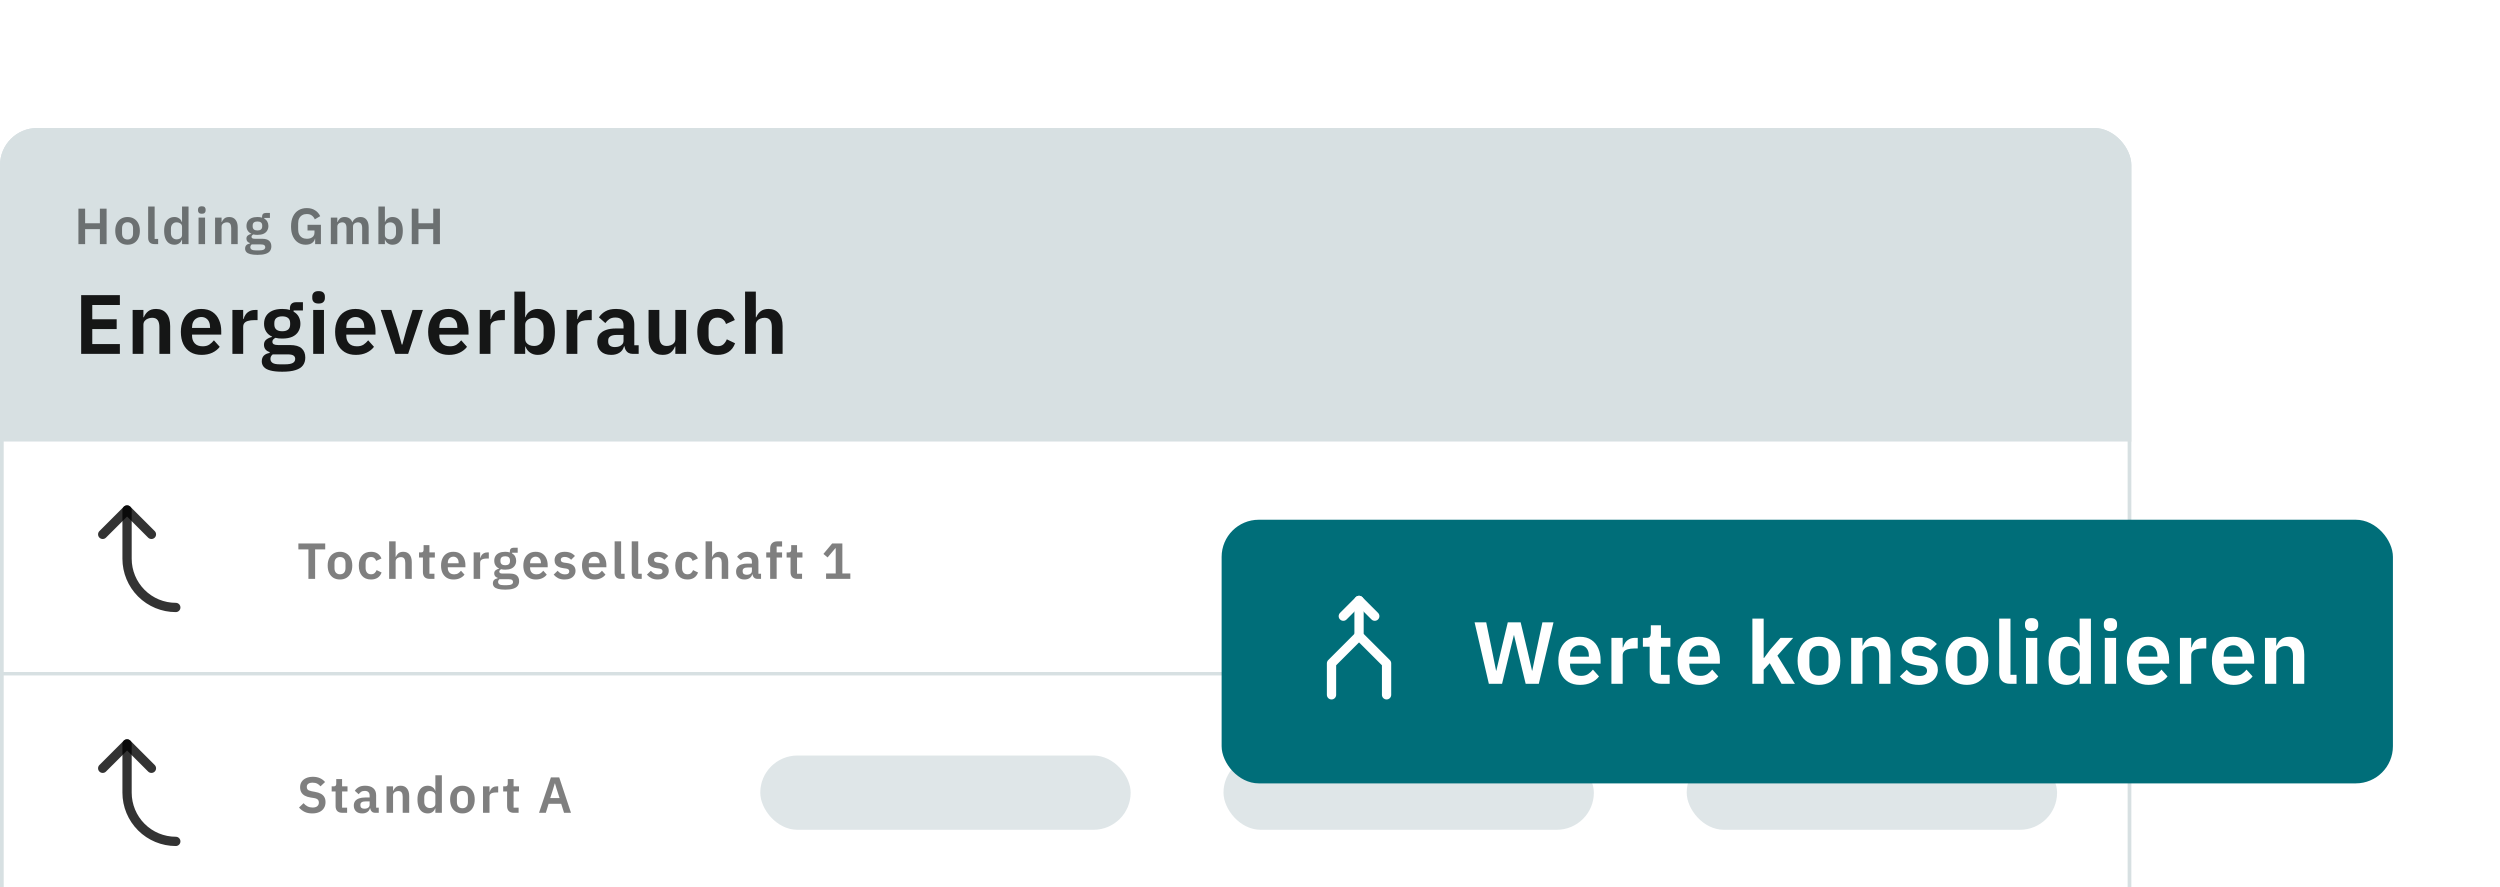 <svg width="620" height="220" viewBox="0 0 620 220" fill="none" xmlns="http://www.w3.org/2000/svg">
<g clip-path="url(#clip0_23706_10405)">
<rect width="528.575" height="77.813" transform="translate(0 31.745)" fill="#D7E0E2"/>
<path d="M24.772 60.54V56.827H21.11V60.54H19.449V51.756H21.11V55.368H24.772V51.756H26.433V60.54H24.772ZM31.627 60.691C31.006 60.691 30.465 60.552 30.004 60.275C29.551 59.99 29.198 59.592 28.947 59.08C28.703 58.56 28.582 57.947 28.582 57.243C28.582 56.538 28.703 55.934 28.947 55.431C29.198 54.919 29.551 54.525 30.004 54.248C30.465 53.962 31.006 53.82 31.627 53.82C32.256 53.82 32.797 53.962 33.25 54.248C33.712 54.525 34.064 54.919 34.307 55.431C34.559 55.934 34.685 56.538 34.685 57.243C34.685 57.947 34.559 58.56 34.307 59.08C34.064 59.592 33.712 59.99 33.25 60.275C32.797 60.552 32.256 60.691 31.627 60.691ZM31.627 59.394C32.055 59.394 32.39 59.264 32.633 59.004C32.877 58.736 32.998 58.354 32.998 57.859V56.639C32.998 56.144 32.877 55.766 32.633 55.506C32.39 55.246 32.055 55.116 31.627 55.116C31.216 55.116 30.884 55.246 30.633 55.506C30.39 55.766 30.268 56.144 30.268 56.639V57.859C30.268 58.354 30.39 58.736 30.633 59.004C30.884 59.264 31.216 59.394 31.627 59.394ZM39.221 60.54H38.352C37.807 60.54 37.4 60.401 37.132 60.124C36.872 59.847 36.742 59.457 36.742 58.954V51.228H38.352V59.256H39.221V60.54ZM45.147 60.54V59.445H45.084C44.967 59.822 44.744 60.124 44.417 60.351C44.09 60.577 43.708 60.691 43.272 60.691C42.727 60.691 42.261 60.556 41.875 60.288C41.498 60.019 41.208 59.629 41.007 59.118C40.806 58.597 40.705 57.972 40.705 57.243C40.705 56.513 40.806 55.896 41.007 55.393C41.208 54.881 41.498 54.491 41.875 54.223C42.261 53.954 42.727 53.82 43.272 53.82C43.708 53.82 44.09 53.933 44.417 54.16C44.753 54.378 44.975 54.676 45.084 55.053H45.147V51.228H46.758V60.54H45.147ZM43.788 59.357C44.048 59.357 44.279 59.315 44.48 59.231C44.69 59.147 44.853 59.025 44.971 58.866C45.088 58.706 45.147 58.514 45.147 58.287V56.198C45.147 55.989 45.088 55.804 44.971 55.645C44.853 55.485 44.69 55.364 44.48 55.28C44.279 55.187 44.048 55.141 43.788 55.141C43.377 55.141 43.041 55.284 42.781 55.569C42.521 55.846 42.391 56.219 42.391 56.689V57.822C42.391 58.283 42.521 58.656 42.781 58.941C43.041 59.218 43.377 59.357 43.788 59.357ZM50.05 53.015C49.722 53.015 49.483 52.939 49.332 52.788C49.181 52.629 49.106 52.436 49.106 52.209V51.958C49.106 51.723 49.181 51.53 49.332 51.379C49.483 51.228 49.722 51.152 50.05 51.152C50.377 51.152 50.616 51.228 50.767 51.379C50.918 51.53 50.993 51.723 50.993 51.958V52.209C50.993 52.436 50.918 52.629 50.767 52.788C50.616 52.939 50.377 53.015 50.05 53.015ZM49.244 60.54V53.971H50.855V60.54H49.244ZM54.95 60.54H53.339V53.971H54.95V55.066H55.012C55.147 54.713 55.356 54.42 55.642 54.185C55.935 53.942 56.338 53.82 56.85 53.82C57.521 53.82 58.037 54.046 58.397 54.499C58.767 54.944 58.951 55.573 58.951 56.387V60.54H57.34V56.551C57.34 56.089 57.257 55.741 57.089 55.506C56.921 55.263 56.644 55.141 56.258 55.141C56.04 55.141 55.83 55.183 55.629 55.267C55.428 55.343 55.264 55.46 55.138 55.619C55.012 55.77 54.95 55.963 54.95 56.198V60.54ZM67.293 61.093C67.293 61.546 67.179 61.928 66.953 62.238C66.726 62.557 66.362 62.796 65.858 62.956C65.355 63.123 64.684 63.207 63.845 63.207C63.106 63.207 62.511 63.144 62.058 63.019C61.613 62.901 61.29 62.725 61.089 62.49C60.888 62.255 60.787 61.978 60.787 61.66C60.787 61.29 60.892 61.001 61.102 60.791C61.311 60.59 61.596 60.46 61.957 60.401V60.263C61.689 60.187 61.479 60.053 61.328 59.86C61.185 59.667 61.114 59.436 61.114 59.168C61.114 58.832 61.236 58.572 61.479 58.388C61.722 58.203 62.003 58.077 62.322 58.01V57.96C61.928 57.775 61.63 57.52 61.429 57.192C61.227 56.865 61.127 56.483 61.127 56.047C61.127 55.603 61.227 55.212 61.429 54.877C61.638 54.541 61.945 54.281 62.347 54.097C62.758 53.912 63.258 53.82 63.845 53.82C64.063 53.82 64.268 53.833 64.461 53.858C64.654 53.883 64.83 53.925 64.99 53.983V53.77C64.99 53.451 65.07 53.212 65.229 53.052C65.388 52.893 65.619 52.813 65.921 52.813H66.94V54.046H65.543V54.223C65.888 54.416 66.143 54.671 66.311 54.99C66.479 55.301 66.563 55.653 66.563 56.047C66.563 56.483 66.458 56.869 66.248 57.205C66.047 57.541 65.745 57.8 65.342 57.985C64.939 58.161 64.44 58.249 63.845 58.249C63.66 58.249 63.48 58.241 63.304 58.224C63.136 58.199 62.981 58.17 62.838 58.136C62.712 58.195 62.603 58.275 62.511 58.375C62.419 58.468 62.373 58.585 62.373 58.727C62.373 58.895 62.444 59.021 62.586 59.105C62.729 59.181 62.943 59.218 63.228 59.218H64.99C65.795 59.218 66.378 59.382 66.739 59.709C67.108 60.036 67.293 60.498 67.293 61.093ZM65.783 61.282C65.783 61.072 65.699 60.909 65.531 60.791C65.363 60.674 65.074 60.615 64.663 60.615H62.423C62.305 60.707 62.217 60.812 62.158 60.93C62.108 61.047 62.083 61.169 62.083 61.295C62.083 61.546 62.188 61.743 62.398 61.886C62.607 62.029 62.964 62.1 63.467 62.1H64.273C64.793 62.1 65.174 62.033 65.418 61.899C65.661 61.764 65.783 61.559 65.783 61.282ZM63.845 57.155C64.231 57.155 64.524 57.071 64.726 56.903C64.927 56.727 65.028 56.475 65.028 56.148V55.934C65.028 55.598 64.927 55.347 64.726 55.179C64.524 55.011 64.231 54.927 63.845 54.927C63.467 54.927 63.174 55.011 62.964 55.179C62.763 55.347 62.662 55.598 62.662 55.934V56.148C62.662 56.475 62.763 56.727 62.964 56.903C63.174 57.071 63.467 57.155 63.845 57.155ZM78.155 60.54V59.181H78.105C78.03 59.608 77.79 59.969 77.388 60.263C76.993 60.548 76.465 60.691 75.802 60.691C75.114 60.691 74.498 60.519 73.953 60.175C73.407 59.831 72.975 59.323 72.656 58.652C72.338 57.981 72.178 57.155 72.178 56.173C72.178 55.191 72.342 54.361 72.669 53.681C72.996 53.002 73.453 52.486 74.041 52.134C74.628 51.781 75.311 51.605 76.092 51.605C76.872 51.605 77.543 51.781 78.105 52.134C78.667 52.478 79.103 52.968 79.414 53.606L78.067 54.399C77.908 54.013 77.669 53.698 77.35 53.455C77.031 53.203 76.612 53.078 76.092 53.078C75.664 53.078 75.286 53.17 74.959 53.354C74.64 53.531 74.389 53.795 74.204 54.147C74.028 54.491 73.94 54.923 73.94 55.443V56.853C73.94 57.364 74.028 57.796 74.204 58.149C74.389 58.501 74.645 58.77 74.972 58.954C75.299 59.13 75.681 59.218 76.117 59.218C76.461 59.218 76.775 59.164 77.061 59.055C77.346 58.937 77.572 58.77 77.74 58.551C77.908 58.325 77.992 58.048 77.992 57.721V57.155H76.268V55.758H79.59V60.54H78.155ZM83.653 60.54H82.043V53.971H83.653V55.066H83.716C83.842 54.722 84.043 54.428 84.32 54.185C84.606 53.942 84.991 53.82 85.478 53.82C85.931 53.82 86.321 53.929 86.648 54.147C86.984 54.365 87.227 54.697 87.378 55.141H87.403C87.521 54.781 87.756 54.47 88.108 54.21C88.46 53.95 88.897 53.82 89.417 53.82C90.054 53.82 90.549 54.046 90.901 54.499C91.254 54.944 91.43 55.573 91.43 56.387V60.54H89.819V56.551C89.819 56.081 89.731 55.728 89.555 55.493C89.387 55.259 89.123 55.141 88.762 55.141C88.553 55.141 88.351 55.183 88.158 55.267C87.974 55.343 87.823 55.46 87.705 55.619C87.596 55.77 87.542 55.963 87.542 56.198V60.54H85.931V56.551C85.931 56.081 85.843 55.728 85.667 55.493C85.491 55.259 85.226 55.141 84.874 55.141C84.673 55.141 84.475 55.183 84.282 55.267C84.098 55.343 83.947 55.46 83.829 55.619C83.712 55.77 83.653 55.963 83.653 56.198V60.54ZM93.842 60.54V51.228H95.453V55.053H95.503C95.621 54.676 95.843 54.378 96.17 54.16C96.506 53.933 96.887 53.82 97.315 53.82C97.877 53.82 98.347 53.954 98.725 54.223C99.102 54.491 99.392 54.881 99.593 55.393C99.794 55.896 99.895 56.513 99.895 57.243C99.895 57.972 99.794 58.597 99.593 59.118C99.392 59.629 99.102 60.019 98.725 60.288C98.347 60.556 97.877 60.691 97.315 60.691C96.887 60.691 96.51 60.577 96.183 60.351C95.856 60.124 95.629 59.822 95.503 59.445H95.453V60.54H93.842ZM96.799 59.357C97.219 59.357 97.559 59.218 97.819 58.941C98.079 58.656 98.209 58.283 98.209 57.822V56.689C98.209 56.219 98.079 55.846 97.819 55.569C97.559 55.284 97.219 55.141 96.799 55.141C96.548 55.141 96.317 55.187 96.107 55.28C95.906 55.364 95.746 55.485 95.629 55.645C95.512 55.804 95.453 55.989 95.453 56.198V58.287C95.453 58.514 95.512 58.706 95.629 58.866C95.746 59.025 95.906 59.147 96.107 59.231C96.317 59.315 96.548 59.357 96.799 59.357ZM107.44 60.54V56.827H103.778V60.54H102.117V51.756H103.778V55.368H107.44V51.756H109.101V60.54H107.44Z" fill="black" fill-opacity="0.5"/>
<path d="M29.73 87.763H20.129V73.195H29.73V75.636H22.884V79.185H28.936V81.606H22.884V85.321H29.73V87.763ZM35.565 87.763H32.894V76.868H35.565V78.684H35.67C35.892 78.099 36.24 77.612 36.713 77.223C37.2 76.819 37.868 76.617 38.717 76.617C39.83 76.617 40.686 76.993 41.284 77.745C41.896 78.482 42.202 79.525 42.202 80.875V87.763H39.531V81.147C39.531 80.381 39.392 79.804 39.113 79.414C38.835 79.011 38.376 78.809 37.736 78.809C37.374 78.809 37.026 78.879 36.692 79.018C36.358 79.143 36.087 79.338 35.878 79.602C35.67 79.853 35.565 80.172 35.565 80.562V87.763ZM49.985 88.013C48.914 88.013 47.995 87.784 47.23 87.324C46.465 86.851 45.873 86.19 45.456 85.342C45.053 84.479 44.851 83.463 44.851 82.294C44.851 81.153 45.053 80.159 45.456 79.31C45.86 78.447 46.437 77.786 47.188 77.327C47.94 76.854 48.844 76.617 49.902 76.617C51.043 76.617 51.975 76.868 52.698 77.369C53.436 77.87 53.978 78.538 54.326 79.372C54.688 80.193 54.869 81.105 54.869 82.107V82.983H47.627V83.254C47.627 84.034 47.849 84.667 48.295 85.154C48.74 85.641 49.401 85.884 50.277 85.884C50.931 85.884 51.474 85.745 51.905 85.467C52.337 85.175 52.719 84.82 53.053 84.402L54.493 86.01C54.048 86.608 53.436 87.095 52.657 87.471C51.891 87.832 51.001 88.013 49.985 88.013ZM49.943 78.621C49.47 78.621 49.06 78.732 48.712 78.955C48.364 79.164 48.093 79.463 47.898 79.853C47.717 80.228 47.627 80.666 47.627 81.167V81.334H52.093V81.147C52.093 80.632 52.01 80.193 51.843 79.832C51.676 79.456 51.432 79.164 51.112 78.955C50.792 78.732 50.403 78.621 49.943 78.621ZM60.309 87.763H57.637V76.868H60.309V79.122H60.413C60.51 78.732 60.67 78.371 60.893 78.037C61.129 77.689 61.443 77.41 61.832 77.202C62.236 76.979 62.723 76.868 63.293 76.868H63.877V79.393H63.043C62.444 79.393 61.936 79.456 61.519 79.581C61.115 79.692 60.809 79.873 60.601 80.124C60.406 80.36 60.309 80.68 60.309 81.084V87.763ZM75.712 88.681C75.712 89.432 75.524 90.066 75.148 90.58C74.772 91.109 74.167 91.506 73.332 91.77C72.497 92.048 71.384 92.187 69.993 92.187C68.768 92.187 67.78 92.083 67.029 91.874C66.292 91.68 65.756 91.387 65.422 90.998C65.088 90.608 64.921 90.149 64.921 89.62C64.921 89.008 65.095 88.528 65.443 88.18C65.791 87.846 66.264 87.63 66.862 87.533V87.303C66.417 87.178 66.069 86.956 65.819 86.636C65.582 86.316 65.464 85.933 65.464 85.488C65.464 84.931 65.665 84.5 66.069 84.194C66.472 83.888 66.939 83.679 67.467 83.568V83.484C66.813 83.178 66.319 82.754 65.986 82.211C65.651 81.668 65.484 81.035 65.484 80.312C65.484 79.574 65.651 78.927 65.986 78.371C66.333 77.814 66.841 77.383 67.509 77.077C68.191 76.77 69.019 76.617 69.993 76.617C70.355 76.617 70.695 76.638 71.015 76.68C71.335 76.722 71.628 76.791 71.892 76.889V76.534C71.892 76.005 72.024 75.609 72.289 75.344C72.553 75.08 72.936 74.948 73.436 74.948H75.127V76.993H72.81V77.285C73.381 77.605 73.805 78.03 74.084 78.558C74.362 79.073 74.501 79.658 74.501 80.312C74.501 81.035 74.327 81.675 73.979 82.232C73.645 82.788 73.144 83.22 72.476 83.526C71.809 83.818 70.981 83.964 69.993 83.964C69.687 83.964 69.388 83.95 69.095 83.922C68.817 83.881 68.56 83.832 68.323 83.776C68.114 83.874 67.933 84.006 67.78 84.173C67.627 84.326 67.551 84.521 67.551 84.757C67.551 85.035 67.669 85.244 67.906 85.383C68.142 85.509 68.497 85.571 68.97 85.571H71.892C73.228 85.571 74.195 85.843 74.793 86.385C75.405 86.928 75.712 87.693 75.712 88.681ZM73.207 88.994C73.207 88.646 73.068 88.375 72.79 88.18C72.511 87.985 72.031 87.888 71.349 87.888H67.634C67.439 88.041 67.293 88.215 67.196 88.41C67.112 88.605 67.071 88.806 67.071 89.015C67.071 89.432 67.245 89.759 67.593 89.996C67.94 90.233 68.532 90.351 69.367 90.351H70.702C71.565 90.351 72.198 90.239 72.602 90.017C73.005 89.794 73.207 89.453 73.207 88.994ZM69.993 82.148C70.633 82.148 71.12 82.009 71.454 81.731C71.788 81.439 71.955 81.021 71.955 80.479V80.124C71.955 79.567 71.788 79.15 71.454 78.871C71.12 78.593 70.633 78.454 69.993 78.454C69.367 78.454 68.88 78.593 68.532 78.871C68.198 79.15 68.031 79.567 68.031 80.124V80.479C68.031 81.021 68.198 81.439 68.532 81.731C68.88 82.009 69.367 82.148 69.993 82.148ZM79.007 75.282C78.465 75.282 78.068 75.156 77.818 74.906C77.567 74.642 77.442 74.322 77.442 73.946V73.528C77.442 73.139 77.567 72.819 77.818 72.568C78.068 72.318 78.465 72.193 79.007 72.193C79.55 72.193 79.947 72.318 80.197 72.568C80.448 72.819 80.573 73.139 80.573 73.528V73.946C80.573 74.322 80.448 74.642 80.197 74.906C79.947 75.156 79.55 75.282 79.007 75.282ZM77.672 87.763V76.868H80.343V87.763H77.672ZM88.241 88.013C87.169 88.013 86.251 87.784 85.486 87.324C84.721 86.851 84.129 86.19 83.712 85.342C83.308 84.479 83.106 83.463 83.106 82.294C83.106 81.153 83.308 80.159 83.712 79.31C84.115 78.447 84.693 77.786 85.444 77.327C86.195 76.854 87.1 76.617 88.157 76.617C89.298 76.617 90.231 76.868 90.954 77.369C91.692 77.87 92.234 78.538 92.582 79.372C92.944 80.193 93.125 81.105 93.125 82.107V82.983H85.882V83.254C85.882 84.034 86.105 84.667 86.55 85.154C86.996 85.641 87.656 85.884 88.533 85.884C89.187 85.884 89.73 85.745 90.161 85.467C90.592 85.175 90.975 84.82 91.309 84.402L92.749 86.01C92.304 86.608 91.692 87.095 90.912 87.471C90.147 87.832 89.257 88.013 88.241 88.013ZM88.199 78.621C87.726 78.621 87.316 78.732 86.968 78.955C86.62 79.164 86.349 79.463 86.154 79.853C85.973 80.228 85.882 80.666 85.882 81.167V81.334H90.349V81.147C90.349 80.632 90.265 80.193 90.098 79.832C89.931 79.456 89.688 79.164 89.368 78.955C89.048 78.732 88.658 78.621 88.199 78.621ZM101.219 87.763H98.047L94.415 76.868H97.045L98.569 81.564L99.633 85.446H99.779L100.844 81.564L102.325 76.868H104.872L101.219 87.763ZM111.313 88.013C110.241 88.013 109.323 87.784 108.558 87.324C107.792 86.851 107.201 86.19 106.784 85.342C106.38 84.479 106.178 83.463 106.178 82.294C106.178 81.153 106.38 80.159 106.784 79.31C107.187 78.447 107.764 77.786 108.516 77.327C109.267 76.854 110.172 76.617 111.229 76.617C112.37 76.617 113.302 76.868 114.026 77.369C114.763 77.87 115.306 78.538 115.654 79.372C116.016 80.193 116.197 81.105 116.197 82.107V82.983H108.954V83.254C108.954 84.034 109.177 84.667 109.622 85.154C110.067 85.641 110.728 85.884 111.605 85.884C112.259 85.884 112.801 85.745 113.233 85.467C113.664 85.175 114.047 84.82 114.381 84.402L115.821 86.01C115.376 86.608 114.763 87.095 113.984 87.471C113.219 87.832 112.328 88.013 111.313 88.013ZM111.271 78.621C110.798 78.621 110.387 78.732 110.039 78.955C109.692 79.164 109.42 79.463 109.225 79.853C109.045 80.228 108.954 80.666 108.954 81.167V81.334H113.421V81.147C113.421 80.632 113.337 80.193 113.17 79.832C113.003 79.456 112.76 79.164 112.44 78.955C112.12 78.732 111.73 78.621 111.271 78.621ZM121.636 87.763H118.964V76.868H121.636V79.122H121.74C121.838 78.732 121.998 78.371 122.22 78.037C122.457 77.689 122.77 77.41 123.16 77.202C123.563 76.979 124.05 76.868 124.621 76.868H125.205V79.393H124.37C123.772 79.393 123.264 79.456 122.846 79.581C122.443 79.692 122.137 79.873 121.928 80.124C121.733 80.36 121.636 80.68 121.636 81.084V87.763ZM127.575 87.763V72.318H130.247V78.663H130.33C130.525 78.037 130.894 77.543 131.437 77.181C131.993 76.805 132.626 76.617 133.336 76.617C134.268 76.617 135.047 76.84 135.674 77.285C136.3 77.731 136.78 78.378 137.114 79.226C137.448 80.061 137.615 81.084 137.615 82.294C137.615 83.505 137.448 84.542 137.114 85.404C136.78 86.253 136.3 86.9 135.674 87.345C135.047 87.79 134.268 88.013 133.336 88.013C132.626 88.013 132 87.825 131.458 87.45C130.915 87.074 130.539 86.573 130.33 85.947H130.247V87.763H127.575ZM132.48 85.801C133.176 85.801 133.739 85.571 134.171 85.112C134.602 84.639 134.818 84.02 134.818 83.254V81.376C134.818 80.597 134.602 79.978 134.171 79.519C133.739 79.045 133.176 78.809 132.48 78.809C132.063 78.809 131.68 78.885 131.332 79.038C130.998 79.178 130.734 79.379 130.539 79.644C130.344 79.908 130.247 80.214 130.247 80.562V84.027C130.247 84.402 130.344 84.722 130.539 84.987C130.734 85.251 130.998 85.453 131.332 85.592C131.68 85.731 132.063 85.801 132.48 85.801ZM143.179 87.763H140.508V76.868H143.179V79.122H143.283C143.381 78.732 143.541 78.371 143.763 78.037C144 77.689 144.313 77.41 144.703 77.202C145.106 76.979 145.593 76.868 146.164 76.868H146.748V79.393H145.913C145.315 79.393 144.807 79.456 144.39 79.581C143.986 79.692 143.68 79.873 143.471 80.124C143.276 80.36 143.179 80.68 143.179 81.084V87.763ZM158.391 87.763H156.909C156.505 87.763 156.144 87.672 155.824 87.491C155.518 87.297 155.274 87.018 155.093 86.656C154.926 86.295 154.843 85.87 154.843 85.383V85.154L155.511 85.884H154.759C154.578 86.58 154.203 87.109 153.632 87.471C153.076 87.832 152.394 88.013 151.587 88.013C150.474 88.013 149.618 87.721 149.02 87.137C148.421 86.538 148.122 85.759 148.122 84.799C148.122 84.048 148.303 83.428 148.665 82.941C149.04 82.454 149.576 82.086 150.272 81.835C150.968 81.585 151.802 81.46 152.776 81.46H154.634V80.666C154.634 80.068 154.474 79.602 154.154 79.268C153.834 78.92 153.319 78.746 152.609 78.746C151.983 78.746 151.475 78.885 151.086 79.164C150.71 79.428 150.39 79.748 150.126 80.124L148.54 78.704C148.943 78.078 149.479 77.578 150.147 77.202C150.815 76.812 151.698 76.617 152.797 76.617C154.258 76.617 155.371 76.958 156.137 77.64C156.916 78.308 157.306 79.261 157.306 80.499V85.634H158.391V87.763ZM154.634 83.067H152.923C152.227 83.067 151.705 83.185 151.357 83.421C151.009 83.644 150.835 83.971 150.835 84.402V84.757C150.835 85.189 150.982 85.516 151.274 85.738C151.566 85.961 151.969 86.072 152.484 86.072C152.888 86.072 153.25 86.016 153.57 85.905C153.89 85.78 154.147 85.599 154.342 85.362C154.537 85.126 154.634 84.841 154.634 84.507V83.067ZM167.482 87.763V85.947H167.378C167.197 86.49 166.87 86.97 166.397 87.387C165.924 87.804 165.235 88.013 164.331 88.013C163.218 88.013 162.355 87.644 161.743 86.907C161.144 86.156 160.845 85.105 160.845 83.755V76.868H163.517V83.484C163.517 84.235 163.663 84.813 163.955 85.216C164.247 85.606 164.713 85.801 165.353 85.801C165.701 85.801 166.035 85.738 166.355 85.613C166.689 85.488 166.96 85.3 167.169 85.049C167.378 84.785 167.482 84.458 167.482 84.069V76.868H170.154V87.763H167.482ZM177.957 88.013C176.343 88.013 175.098 87.498 174.221 86.469C173.359 85.439 172.927 84.048 172.927 82.294C172.927 80.555 173.359 79.178 174.221 78.162C175.098 77.132 176.343 76.617 177.957 76.617C179.057 76.617 179.961 76.861 180.671 77.348C181.394 77.835 181.916 78.51 182.236 79.372L180.045 80.353C179.919 79.894 179.683 79.519 179.335 79.226C178.987 78.92 178.528 78.767 177.957 78.767C177.22 78.767 176.663 79.004 176.288 79.477C175.912 79.936 175.724 80.555 175.724 81.334V83.317C175.724 84.069 175.912 84.681 176.288 85.154C176.663 85.627 177.22 85.863 177.957 85.863C178.584 85.863 179.071 85.703 179.418 85.383C179.78 85.049 180.058 84.639 180.253 84.152L182.299 85.133C181.951 86.093 181.401 86.817 180.65 87.303C179.912 87.777 179.015 88.013 177.957 88.013ZM184.776 87.763V72.318H187.447V78.684H187.552C187.774 78.099 188.122 77.612 188.595 77.223C189.082 76.819 189.75 76.617 190.599 76.617C191.712 76.617 192.568 76.993 193.166 77.745C193.778 78.482 194.085 79.525 194.085 80.875V87.763H191.413V81.147C191.413 80.381 191.274 79.804 190.996 79.414C190.717 79.011 190.258 78.809 189.618 78.809C189.256 78.809 188.908 78.879 188.575 79.018C188.241 79.143 187.969 79.338 187.761 79.602C187.552 79.853 187.447 80.172 187.447 80.562V87.763H184.776Z" fill="black" fill-opacity="0.9"/>
<rect width="528.575" height="58.014" transform="translate(0 109.558)" fill="white"/>
<g clip-path="url(#clip1_23706_10405)">
<path d="M37.554 132.522L31.511 126.479L25.468 132.522" stroke="black" stroke-opacity="0.8" stroke-width="2.302" stroke-linecap="round" stroke-linejoin="round"/>
<path d="M43.597 150.651C40.392 150.651 37.317 149.378 35.051 147.111C32.784 144.845 31.511 141.77 31.511 138.565V126.479" stroke="black" stroke-opacity="0.8" stroke-width="2.302" stroke-linecap="round" stroke-linejoin="round"/>
</g>
<path d="M80.653 136.254H78.149V143.565H76.488V136.254H73.996V134.782H80.653V136.254ZM84.31 143.716C83.689 143.716 83.148 143.578 82.687 143.301C82.234 143.015 81.882 142.617 81.63 142.105C81.387 141.585 81.265 140.973 81.265 140.268C81.265 139.563 81.387 138.959 81.63 138.456C81.882 137.944 82.234 137.55 82.687 137.273C83.148 136.988 83.689 136.845 84.31 136.845C84.939 136.845 85.481 136.988 85.933 137.273C86.395 137.55 86.747 137.944 86.99 138.456C87.242 138.959 87.368 139.563 87.368 140.268C87.368 140.973 87.242 141.585 86.99 142.105C86.747 142.617 86.395 143.015 85.933 143.301C85.481 143.578 84.939 143.716 84.31 143.716ZM84.31 142.42C84.738 142.42 85.074 142.29 85.317 142.03C85.56 141.761 85.682 141.38 85.682 140.885V139.664C85.682 139.169 85.56 138.792 85.317 138.532C85.074 138.271 84.738 138.141 84.31 138.141C83.899 138.141 83.568 138.271 83.316 138.532C83.073 138.792 82.951 139.169 82.951 139.664V140.885C82.951 141.38 83.073 141.761 83.316 142.03C83.568 142.29 83.899 142.42 84.31 142.42ZM92.017 143.716C91.044 143.716 90.293 143.406 89.765 142.785C89.245 142.164 88.985 141.325 88.985 140.268C88.985 139.219 89.245 138.389 89.765 137.776C90.293 137.156 91.044 136.845 92.017 136.845C92.68 136.845 93.225 136.992 93.653 137.286C94.09 137.579 94.404 137.986 94.597 138.506L93.276 139.098C93.2 138.821 93.058 138.594 92.848 138.418C92.638 138.234 92.361 138.141 92.017 138.141C91.573 138.141 91.237 138.284 91.011 138.569C90.784 138.846 90.671 139.219 90.671 139.689V140.885C90.671 141.338 90.784 141.707 91.011 141.992C91.237 142.277 91.573 142.42 92.017 142.42C92.395 142.42 92.689 142.323 92.898 142.13C93.116 141.929 93.284 141.682 93.402 141.388L94.635 141.979C94.425 142.558 94.094 142.994 93.641 143.288C93.196 143.573 92.655 143.716 92.017 143.716ZM96.506 143.565V134.253H98.117V138.091H98.18C98.314 137.739 98.523 137.445 98.809 137.21C99.102 136.967 99.505 136.845 100.017 136.845C100.688 136.845 101.204 137.072 101.564 137.525C101.934 137.969 102.118 138.599 102.118 139.412V143.565H100.507V139.576C100.507 139.115 100.424 138.766 100.256 138.532C100.088 138.288 99.811 138.167 99.425 138.167C99.207 138.167 98.997 138.209 98.796 138.292C98.595 138.368 98.431 138.485 98.305 138.645C98.18 138.796 98.117 138.989 98.117 139.224V143.565H96.506ZM107.742 143.565H106.584C106.03 143.565 105.607 143.422 105.313 143.137C105.028 142.843 104.885 142.428 104.885 141.891V138.267H103.916V136.996H104.42C104.663 136.996 104.826 136.942 104.91 136.833C105.003 136.715 105.049 136.543 105.049 136.317V135.197H106.496V136.996H107.842V138.267H106.496V142.281H107.742V143.565ZM112.475 143.716C111.829 143.716 111.275 143.578 110.814 143.301C110.352 143.015 109.996 142.617 109.744 142.105C109.501 141.585 109.379 140.973 109.379 140.268C109.379 139.58 109.501 138.98 109.744 138.469C109.987 137.948 110.335 137.55 110.788 137.273C111.241 136.988 111.787 136.845 112.424 136.845C113.112 136.845 113.674 136.996 114.11 137.298C114.555 137.6 114.882 138.003 115.092 138.506C115.31 139.001 115.419 139.551 115.419 140.155V140.683H111.053V140.847C111.053 141.317 111.187 141.698 111.455 141.992C111.724 142.286 112.122 142.432 112.651 142.432C113.045 142.432 113.372 142.349 113.632 142.181C113.892 142.005 114.123 141.791 114.324 141.539L115.193 142.508C114.924 142.869 114.555 143.162 114.085 143.389C113.624 143.607 113.087 143.716 112.475 143.716ZM112.449 138.053C112.164 138.053 111.917 138.12 111.707 138.255C111.497 138.381 111.334 138.561 111.216 138.796C111.107 139.022 111.053 139.287 111.053 139.589V139.689H113.745V139.576C113.745 139.266 113.695 139.001 113.594 138.783C113.494 138.557 113.347 138.381 113.154 138.255C112.961 138.12 112.726 138.053 112.449 138.053ZM119.076 143.565H117.465V136.996H119.076V138.355H119.139C119.198 138.12 119.294 137.902 119.428 137.701C119.571 137.491 119.76 137.323 119.995 137.198C120.238 137.063 120.532 136.996 120.876 136.996H121.228V138.519H120.725C120.364 138.519 120.058 138.557 119.806 138.632C119.563 138.699 119.378 138.808 119.252 138.959C119.135 139.102 119.076 139.295 119.076 139.538V143.565ZM128.74 144.119C128.74 144.572 128.627 144.953 128.401 145.264C128.174 145.583 127.809 145.822 127.306 145.981C126.802 146.149 126.131 146.233 125.292 146.233C124.554 146.233 123.959 146.17 123.506 146.044C123.061 145.926 122.738 145.75 122.537 145.515C122.335 145.281 122.235 145.004 122.235 144.685C122.235 144.316 122.339 144.026 122.549 143.817C122.759 143.615 123.044 143.485 123.405 143.427V143.288C123.136 143.213 122.927 143.078 122.776 142.885C122.633 142.692 122.562 142.462 122.562 142.193C122.562 141.858 122.683 141.598 122.927 141.413C123.17 141.229 123.451 141.103 123.77 141.036V140.985C123.375 140.801 123.078 140.545 122.876 140.218C122.675 139.891 122.574 139.509 122.574 139.073C122.574 138.628 122.675 138.238 122.876 137.902C123.086 137.567 123.392 137.307 123.795 137.122C124.206 136.938 124.705 136.845 125.292 136.845C125.51 136.845 125.716 136.858 125.909 136.883C126.102 136.908 126.278 136.95 126.437 137.009V136.795C126.437 136.476 126.517 136.237 126.677 136.078C126.836 135.918 127.067 135.839 127.369 135.839H128.388V137.072H126.991V137.248C127.335 137.441 127.591 137.697 127.759 138.016C127.927 138.326 128.01 138.678 128.01 139.073C128.01 139.509 127.906 139.895 127.696 140.23C127.495 140.566 127.193 140.826 126.79 141.01C126.387 141.187 125.888 141.275 125.292 141.275C125.108 141.275 124.927 141.266 124.751 141.25C124.584 141.224 124.428 141.195 124.286 141.161C124.16 141.22 124.051 141.3 123.959 141.401C123.866 141.493 123.82 141.61 123.82 141.753C123.82 141.921 123.891 142.047 124.034 142.13C124.177 142.206 124.391 142.244 124.676 142.244H126.437C127.243 142.244 127.826 142.407 128.187 142.734C128.556 143.062 128.74 143.523 128.74 144.119ZM127.23 144.307C127.23 144.098 127.146 143.934 126.979 143.817C126.811 143.699 126.521 143.64 126.11 143.64H123.87C123.753 143.733 123.665 143.838 123.606 143.955C123.556 144.072 123.531 144.194 123.531 144.32C123.531 144.572 123.636 144.769 123.845 144.911C124.055 145.054 124.412 145.125 124.915 145.125H125.72C126.24 145.125 126.622 145.058 126.865 144.924C127.109 144.79 127.23 144.584 127.23 144.307ZM125.292 140.18C125.678 140.18 125.972 140.096 126.173 139.928C126.375 139.752 126.475 139.5 126.475 139.173V138.959C126.475 138.624 126.375 138.372 126.173 138.204C125.972 138.037 125.678 137.953 125.292 137.953C124.915 137.953 124.621 138.037 124.412 138.204C124.21 138.372 124.11 138.624 124.11 138.959V139.173C124.11 139.5 124.21 139.752 124.412 139.928C124.621 140.096 124.915 140.18 125.292 140.18ZM132.881 143.716C132.235 143.716 131.681 143.578 131.22 143.301C130.759 143.015 130.402 142.617 130.15 142.105C129.907 141.585 129.786 140.973 129.786 140.268C129.786 139.58 129.907 138.98 130.15 138.469C130.394 137.948 130.742 137.55 131.195 137.273C131.648 136.988 132.193 136.845 132.831 136.845C133.519 136.845 134.081 136.996 134.517 137.298C134.962 137.6 135.289 138.003 135.498 138.506C135.717 139.001 135.826 139.551 135.826 140.155V140.683H131.459V140.847C131.459 141.317 131.593 141.698 131.862 141.992C132.13 142.286 132.529 142.432 133.057 142.432C133.452 142.432 133.779 142.349 134.039 142.181C134.299 142.005 134.53 141.791 134.731 141.539L135.599 142.508C135.331 142.869 134.962 143.162 134.492 143.389C134.03 143.607 133.493 143.716 132.881 143.716ZM132.856 138.053C132.571 138.053 132.323 138.12 132.113 138.255C131.904 138.381 131.74 138.561 131.623 138.796C131.514 139.022 131.459 139.287 131.459 139.589V139.689H134.152V139.576C134.152 139.266 134.102 139.001 134.001 138.783C133.9 138.557 133.754 138.381 133.561 138.255C133.368 138.12 133.133 138.053 132.856 138.053ZM140.024 143.716C139.395 143.716 138.866 143.611 138.438 143.401C138.01 143.183 137.633 142.885 137.306 142.508L138.287 141.552C138.53 141.828 138.795 142.047 139.08 142.206C139.374 142.365 139.709 142.445 140.087 142.445C140.473 142.445 140.749 142.378 140.917 142.244C141.093 142.109 141.181 141.925 141.181 141.69C141.181 141.497 141.118 141.346 140.993 141.237C140.875 141.12 140.67 141.04 140.376 140.998L139.722 140.91C139.252 140.851 138.853 140.742 138.526 140.583C138.199 140.423 137.952 140.205 137.784 139.928C137.616 139.651 137.532 139.316 137.532 138.922C137.532 138.284 137.759 137.781 138.212 137.412C138.673 137.034 139.277 136.845 140.024 136.845C140.452 136.845 140.816 136.887 141.118 136.971C141.429 137.047 141.702 137.164 141.936 137.323C142.171 137.474 142.389 137.659 142.591 137.877L141.647 138.821C141.454 138.62 141.223 138.452 140.955 138.318C140.686 138.183 140.393 138.116 140.074 138.116C139.738 138.116 139.487 138.179 139.319 138.305C139.16 138.422 139.08 138.586 139.08 138.796C139.08 139.014 139.143 139.182 139.269 139.299C139.403 139.408 139.625 139.488 139.936 139.538L140.603 139.626C141.324 139.727 141.857 139.941 142.201 140.268C142.553 140.587 142.729 141.019 142.729 141.564C142.729 141.984 142.616 142.357 142.389 142.684C142.171 143.011 141.857 143.267 141.446 143.452C141.043 143.628 140.569 143.716 140.024 143.716ZM147.436 143.716C146.79 143.716 146.236 143.578 145.775 143.301C145.313 143.015 144.957 142.617 144.705 142.105C144.462 141.585 144.34 140.973 144.34 140.268C144.34 139.58 144.462 138.98 144.705 138.469C144.948 137.948 145.297 137.55 145.75 137.273C146.203 136.988 146.748 136.845 147.385 136.845C148.073 136.845 148.635 136.996 149.072 137.298C149.516 137.6 149.843 138.003 150.053 138.506C150.271 139.001 150.38 139.551 150.38 140.155V140.683H146.014V140.847C146.014 141.317 146.148 141.698 146.416 141.992C146.685 142.286 147.083 142.432 147.612 142.432C148.006 142.432 148.333 142.349 148.593 142.181C148.853 142.005 149.084 141.791 149.286 141.539L150.154 142.508C149.885 142.869 149.516 143.162 149.046 143.389C148.585 143.607 148.048 143.716 147.436 143.716ZM147.411 138.053C147.125 138.053 146.878 138.12 146.668 138.255C146.458 138.381 146.295 138.561 146.177 138.796C146.068 139.022 146.014 139.287 146.014 139.589V139.689H148.707V139.576C148.707 139.266 148.656 139.001 148.556 138.783C148.455 138.557 148.308 138.381 148.115 138.255C147.922 138.12 147.687 138.053 147.411 138.053ZM154.906 143.565H154.037C153.492 143.565 153.085 143.427 152.817 143.15C152.557 142.873 152.427 142.483 152.427 141.979V134.253H154.037V142.281H154.906V143.565ZM159.148 143.565H158.279C157.734 143.565 157.327 143.427 157.059 143.15C156.799 142.873 156.669 142.483 156.669 141.979V134.253H158.279V142.281H159.148V143.565ZM163.149 143.716C162.519 143.716 161.991 143.611 161.563 143.401C161.135 143.183 160.758 142.885 160.43 142.508L161.412 141.552C161.655 141.828 161.92 142.047 162.205 142.206C162.498 142.365 162.834 142.445 163.211 142.445C163.597 142.445 163.874 142.378 164.042 142.244C164.218 142.109 164.306 141.925 164.306 141.69C164.306 141.497 164.243 141.346 164.117 141.237C164 141.12 163.794 141.04 163.501 140.998L162.846 140.91C162.377 140.851 161.978 140.742 161.651 140.583C161.324 140.423 161.076 140.205 160.909 139.928C160.741 139.651 160.657 139.316 160.657 138.922C160.657 138.284 160.883 137.781 161.336 137.412C161.798 137.034 162.402 136.845 163.149 136.845C163.576 136.845 163.941 136.887 164.243 136.971C164.554 137.047 164.826 137.164 165.061 137.323C165.296 137.474 165.514 137.659 165.716 137.877L164.772 138.821C164.579 138.62 164.348 138.452 164.08 138.318C163.811 138.183 163.518 138.116 163.199 138.116C162.863 138.116 162.612 138.179 162.444 138.305C162.284 138.422 162.205 138.586 162.205 138.796C162.205 139.014 162.268 139.182 162.393 139.299C162.528 139.408 162.75 139.488 163.06 139.538L163.727 139.626C164.449 139.727 164.982 139.941 165.325 140.268C165.678 140.587 165.854 141.019 165.854 141.564C165.854 141.984 165.741 142.357 165.514 142.684C165.296 143.011 164.982 143.267 164.57 143.452C164.168 143.628 163.694 143.716 163.149 143.716ZM170.498 143.716C169.524 143.716 168.774 143.406 168.245 142.785C167.725 142.164 167.465 141.325 167.465 140.268C167.465 139.219 167.725 138.389 168.245 137.776C168.774 137.156 169.524 136.845 170.498 136.845C171.16 136.845 171.706 136.992 172.133 137.286C172.57 137.579 172.884 137.986 173.077 138.506L171.756 139.098C171.68 138.821 171.538 138.594 171.328 138.418C171.118 138.234 170.842 138.141 170.498 138.141C170.053 138.141 169.717 138.284 169.491 138.569C169.264 138.846 169.151 139.219 169.151 139.689V140.885C169.151 141.338 169.264 141.707 169.491 141.992C169.717 142.277 170.053 142.42 170.498 142.42C170.875 142.42 171.169 142.323 171.378 142.13C171.597 141.929 171.764 141.682 171.882 141.388L173.115 141.979C172.905 142.558 172.574 142.994 172.121 143.288C171.676 143.573 171.135 143.716 170.498 143.716ZM174.986 143.565V134.253H176.597V138.091H176.66C176.794 137.739 177.004 137.445 177.289 137.21C177.583 136.967 177.985 136.845 178.497 136.845C179.168 136.845 179.684 137.072 180.045 137.525C180.414 137.969 180.598 138.599 180.598 139.412V143.565H178.988V139.576C178.988 139.115 178.904 138.766 178.736 138.532C178.568 138.288 178.291 138.167 177.905 138.167C177.687 138.167 177.478 138.209 177.276 138.292C177.075 138.368 176.911 138.485 176.786 138.645C176.66 138.796 176.597 138.989 176.597 139.224V143.565H174.986ZM188.739 143.565H187.845C187.602 143.565 187.384 143.51 187.191 143.401C187.006 143.284 186.859 143.116 186.75 142.898C186.65 142.68 186.599 142.424 186.599 142.13V141.992L187.002 142.432H186.549C186.44 142.852 186.213 143.171 185.87 143.389C185.534 143.607 185.123 143.716 184.636 143.716C183.965 143.716 183.449 143.54 183.089 143.187C182.728 142.827 182.547 142.357 182.547 141.778C182.547 141.325 182.657 140.952 182.875 140.658C183.101 140.365 183.424 140.142 183.844 139.991C184.263 139.84 184.766 139.765 185.354 139.765H186.474V139.287C186.474 138.926 186.377 138.645 186.184 138.443C185.991 138.234 185.681 138.129 185.253 138.129C184.875 138.129 184.569 138.213 184.334 138.381C184.108 138.54 183.915 138.733 183.755 138.959L182.799 138.104C183.042 137.726 183.365 137.424 183.768 137.198C184.171 136.963 184.703 136.845 185.366 136.845C186.247 136.845 186.918 137.051 187.38 137.462C187.849 137.865 188.084 138.439 188.084 139.186V142.281H188.739V143.565ZM186.474 140.734H185.442C185.022 140.734 184.708 140.805 184.498 140.948C184.288 141.082 184.183 141.279 184.183 141.539V141.753C184.183 142.013 184.271 142.21 184.448 142.344C184.624 142.479 184.867 142.546 185.177 142.546C185.421 142.546 185.639 142.512 185.832 142.445C186.025 142.37 186.18 142.26 186.297 142.118C186.415 141.975 186.474 141.803 186.474 141.602V140.734ZM190.999 143.565V138.267H190.03V136.996H190.999V136.053C190.999 135.474 191.154 135.029 191.464 134.719C191.775 134.408 192.223 134.253 192.811 134.253H193.956V135.537H192.609V136.996H193.956V138.267H192.609V143.565H190.999ZM198.909 143.565H197.751C197.197 143.565 196.774 143.422 196.48 143.137C196.195 142.843 196.052 142.428 196.052 141.891V138.267H195.083V136.996H195.587C195.83 136.996 195.993 136.942 196.077 136.833C196.17 136.715 196.216 136.543 196.216 136.317V135.197H197.663V136.996H199.009V138.267H197.663V142.281H198.909V143.565ZM210.88 143.565H204.865V142.218H207.256V135.977H207.155L205.243 138.242L204.211 137.374L206.375 134.782H208.904V142.218H210.88V143.565Z" fill="black" fill-opacity="0.5"/>
<rect x="303.424" y="129.356" width="206.733" height="18.417" rx="9.209" fill="#D7E0E2" fill-opacity="0.8"/>
<line y1="167.111" x2="528.575" y2="167.111" stroke="#D7E0E2" stroke-width="0.921"/>
<rect width="528.575" height="58.014" transform="translate(0 167.572)" fill="white"/>
<g clip-path="url(#clip2_23706_10405)">
<path d="M37.554 190.536L31.511 184.493L25.468 190.536" stroke="black" stroke-opacity="0.8" stroke-width="2.302" stroke-linecap="round" stroke-linejoin="round"/>
<path d="M43.597 208.665C40.392 208.665 37.317 207.392 35.051 205.125C32.784 202.859 31.511 199.784 31.511 196.579V184.493" stroke="black" stroke-opacity="0.8" stroke-width="2.302" stroke-linecap="round" stroke-linejoin="round"/>
</g>
<path d="M77.431 201.73C76.685 201.73 76.043 201.596 75.506 201.327C74.978 201.059 74.529 200.707 74.16 200.27L75.28 199.188C75.582 199.541 75.917 199.809 76.286 199.994C76.664 200.178 77.079 200.27 77.532 200.27C78.044 200.27 78.43 200.157 78.69 199.931C78.95 199.704 79.08 199.406 79.08 199.037C79.08 198.836 79.042 198.664 78.967 198.521C78.9 198.37 78.778 198.244 78.602 198.144C78.425 198.043 78.186 197.968 77.884 197.917L77.054 197.791C76.467 197.699 75.976 197.544 75.582 197.326C75.196 197.108 74.906 196.823 74.713 196.47C74.52 196.118 74.424 195.707 74.424 195.237C74.424 194.708 74.554 194.251 74.814 193.865C75.074 193.479 75.439 193.182 75.909 192.972C76.387 192.754 76.953 192.645 77.608 192.645C78.27 192.645 78.849 192.758 79.344 192.985C79.839 193.203 80.263 193.521 80.615 193.941L79.483 195.01C79.264 194.742 79 194.524 78.69 194.356C78.379 194.188 77.989 194.104 77.519 194.104C77.05 194.104 76.693 194.197 76.45 194.381C76.207 194.557 76.085 194.809 76.085 195.136C76.085 195.363 76.127 195.547 76.211 195.69C76.295 195.833 76.429 195.946 76.614 196.03C76.798 196.105 77.029 196.172 77.306 196.231L78.124 196.382C78.719 196.483 79.21 196.642 79.596 196.86C79.982 197.078 80.267 197.359 80.451 197.703C80.636 198.039 80.728 198.45 80.728 198.937C80.728 199.49 80.598 199.977 80.338 200.396C80.087 200.816 79.713 201.143 79.218 201.378C78.723 201.613 78.128 201.73 77.431 201.73ZM86.082 201.579H84.924C84.37 201.579 83.947 201.436 83.653 201.151C83.368 200.858 83.225 200.442 83.225 199.905V196.281H82.256V195.01H82.76C83.003 195.01 83.166 194.956 83.25 194.847C83.343 194.729 83.389 194.557 83.389 194.331V193.211H84.836V195.01H86.182V196.281H84.836V200.296H86.082V201.579ZM93.934 201.579H93.041C92.797 201.579 92.579 201.525 92.386 201.416C92.202 201.298 92.055 201.13 91.946 200.912C91.845 200.694 91.795 200.438 91.795 200.145V200.006L92.198 200.447H91.745C91.635 200.866 91.409 201.185 91.065 201.403C90.73 201.621 90.318 201.73 89.832 201.73C89.161 201.73 88.645 201.554 88.284 201.202C87.923 200.841 87.743 200.371 87.743 199.792C87.743 199.339 87.852 198.966 88.07 198.672C88.297 198.379 88.62 198.156 89.039 198.005C89.459 197.854 89.962 197.779 90.549 197.779H91.669V197.301C91.669 196.94 91.573 196.659 91.38 196.458C91.187 196.248 90.876 196.143 90.448 196.143C90.071 196.143 89.765 196.227 89.53 196.395C89.303 196.554 89.11 196.747 88.951 196.974L87.995 196.118C88.238 195.74 88.561 195.438 88.964 195.212C89.366 194.977 89.899 194.859 90.562 194.859C91.443 194.859 92.114 195.065 92.575 195.476C93.045 195.879 93.28 196.453 93.28 197.2V200.296H93.934V201.579ZM91.669 198.748H90.637C90.218 198.748 89.903 198.819 89.693 198.962C89.484 199.096 89.379 199.293 89.379 199.553V199.767C89.379 200.027 89.467 200.224 89.643 200.358C89.819 200.493 90.063 200.56 90.373 200.56C90.616 200.56 90.834 200.526 91.027 200.459C91.22 200.384 91.375 200.275 91.493 200.132C91.61 199.989 91.669 199.817 91.669 199.616V198.748ZM97.478 201.579H95.867V195.01H97.478V196.105H97.54C97.675 195.753 97.884 195.459 98.17 195.224C98.463 194.981 98.866 194.859 99.378 194.859C100.049 194.859 100.565 195.086 100.925 195.539C101.295 195.984 101.479 196.613 101.479 197.427V201.579H99.868V197.59C99.868 197.129 99.785 196.781 99.617 196.546C99.449 196.302 99.172 196.181 98.786 196.181C98.568 196.181 98.358 196.223 98.157 196.307C97.956 196.382 97.792 196.5 97.666 196.659C97.54 196.81 97.478 197.003 97.478 197.238V201.579ZM107.971 201.579V200.484H107.908C107.791 200.862 107.568 201.164 107.241 201.39C106.914 201.617 106.532 201.73 106.096 201.73C105.551 201.73 105.085 201.596 104.699 201.327C104.322 201.059 104.032 200.669 103.831 200.157C103.63 199.637 103.529 199.012 103.529 198.282C103.529 197.552 103.63 196.936 103.831 196.432C104.032 195.921 104.322 195.531 104.699 195.262C105.085 194.994 105.551 194.859 106.096 194.859C106.532 194.859 106.914 194.973 107.241 195.199C107.577 195.417 107.799 195.715 107.908 196.093H107.971V192.267H109.582V201.579H107.971ZM106.612 200.396C106.872 200.396 107.103 200.354 107.304 200.27C107.514 200.187 107.677 200.065 107.795 199.905C107.912 199.746 107.971 199.553 107.971 199.327V197.238C107.971 197.028 107.912 196.843 107.795 196.684C107.677 196.525 107.514 196.403 107.304 196.319C107.103 196.227 106.872 196.181 106.612 196.181C106.201 196.181 105.865 196.323 105.605 196.609C105.345 196.885 105.215 197.259 105.215 197.729V198.861C105.215 199.322 105.345 199.696 105.605 199.981C105.865 200.258 106.201 200.396 106.612 200.396ZM114.673 201.73C114.052 201.73 113.511 201.592 113.05 201.315C112.597 201.03 112.244 200.631 111.993 200.119C111.749 199.599 111.628 198.987 111.628 198.282C111.628 197.578 111.749 196.974 111.993 196.47C112.244 195.958 112.597 195.564 113.05 195.287C113.511 195.002 114.052 194.859 114.673 194.859C115.302 194.859 115.843 195.002 116.296 195.287C116.758 195.564 117.11 195.958 117.353 196.47C117.605 196.974 117.731 197.578 117.731 198.282C117.731 198.987 117.605 199.599 117.353 200.119C117.11 200.631 116.758 201.03 116.296 201.315C115.843 201.592 115.302 201.73 114.673 201.73ZM114.673 200.434C115.101 200.434 115.436 200.304 115.68 200.044C115.923 199.775 116.045 199.394 116.045 198.899V197.678C116.045 197.183 115.923 196.806 115.68 196.546C115.436 196.286 115.101 196.156 114.673 196.156C114.262 196.156 113.931 196.286 113.679 196.546C113.436 196.806 113.314 197.183 113.314 197.678V198.899C113.314 199.394 113.436 199.775 113.679 200.044C113.931 200.304 114.262 200.434 114.673 200.434ZM121.399 201.579H119.788V195.01H121.399V196.37H121.462C121.52 196.135 121.617 195.916 121.751 195.715C121.894 195.505 122.082 195.338 122.317 195.212C122.561 195.078 122.854 195.01 123.198 195.01H123.55V196.533H123.047C122.686 196.533 122.38 196.571 122.128 196.646C121.885 196.713 121.701 196.823 121.575 196.974C121.457 197.116 121.399 197.309 121.399 197.552V201.579ZM128.615 201.579H127.457C126.904 201.579 126.48 201.436 126.187 201.151C125.901 200.858 125.759 200.442 125.759 199.905V196.281H124.79V195.01H125.293C125.536 195.01 125.7 194.956 125.784 194.847C125.876 194.729 125.922 194.557 125.922 194.331V193.211H127.369V195.01H128.716V196.281H127.369V200.296H128.615V201.579ZM141.606 201.579H139.882L139.177 199.339H136.056L135.364 201.579H133.678L136.623 192.796H138.686L141.606 201.579ZM138.775 197.917L138.057 195.703L137.642 194.306H137.579L137.164 195.703L136.459 197.917H138.775Z" fill="black" fill-opacity="0.5"/>
<rect x="188.546" y="187.37" width="91.856" height="18.417" rx="9.209" fill="#D7E0E2" fill-opacity="0.8"/>
<rect x="303.424" y="187.37" width="91.856" height="18.417" rx="9.209" fill="#D7E0E2" fill-opacity="0.8"/>
<rect x="418.302" y="187.37" width="91.856" height="18.417" rx="9.209" fill="#D7E0E2" fill-opacity="0.8"/>
</g>
<rect x="0.46" y="32.205" width="527.654" height="250.935" rx="8.748" stroke="#D7E0E2" stroke-width="0.921"/>
<g filter="url(#filter0_dddd_23706_10405)">
<rect x="302.964" y="5.5" width="290.481" height="65.381" rx="9.209" fill="#006E79"/>
<path d="M337.042 25.513L337.042 34.29L343.868 41.116L343.868 48.918" stroke="white" stroke-width="2.302" stroke-linecap="round" stroke-linejoin="round"/>
<path d="M333.141 29.414L337.042 25.513L340.942 29.414" stroke="white" stroke-width="2.302" stroke-linecap="round" stroke-linejoin="round"/>
<path d="M330.215 48.918L330.215 41.116L337.041 34.29" stroke="white" stroke-width="2.302" stroke-linecap="round" stroke-linejoin="round"/>
<path d="M372.511 46.19H369.235L365.696 30.943H368.579L370.087 38.261L371.026 42.935H371.091L372.184 38.261L373.931 30.943H377.121L378.868 38.261L379.939 42.935H380.004L380.965 38.261L382.516 30.943H385.269L381.621 46.19H378.366L376.422 38.13L375.482 34.11H375.439L374.456 38.13L372.511 46.19ZM391.838 46.453C390.717 46.453 389.756 46.212 388.955 45.732C388.154 45.236 387.535 44.545 387.098 43.656C386.676 42.754 386.464 41.69 386.464 40.467C386.464 39.273 386.676 38.232 387.098 37.343C387.52 36.44 388.125 35.749 388.911 35.268C389.698 34.773 390.644 34.525 391.751 34.525C392.945 34.525 393.921 34.787 394.678 35.312C395.45 35.836 396.018 36.535 396.382 37.409C396.761 38.268 396.95 39.222 396.95 40.27V41.188H389.37V41.472C389.37 42.288 389.603 42.95 390.069 43.46C390.535 43.969 391.227 44.224 392.144 44.224C392.829 44.224 393.397 44.079 393.848 43.788C394.299 43.482 394.7 43.11 395.05 42.673L396.557 44.355C396.091 44.982 395.45 45.491 394.634 45.885C393.833 46.263 392.901 46.453 391.838 46.453ZM391.795 36.622C391.299 36.622 390.87 36.739 390.506 36.972C390.142 37.19 389.858 37.503 389.654 37.911C389.464 38.304 389.37 38.763 389.37 39.287V39.462H394.045V39.266C394.045 38.727 393.957 38.268 393.782 37.889C393.608 37.496 393.353 37.19 393.018 36.972C392.683 36.739 392.275 36.622 391.795 36.622ZM402.425 46.19H399.629V34.787H402.425V37.147H402.534C402.636 36.739 402.803 36.36 403.036 36.011C403.284 35.647 403.612 35.355 404.019 35.137C404.442 34.904 404.951 34.787 405.549 34.787H406.16V37.431H405.286C404.66 37.431 404.129 37.496 403.692 37.627C403.269 37.744 402.949 37.933 402.731 38.195C402.527 38.443 402.425 38.778 402.425 39.2V46.19ZM414.079 46.19H412.069C411.108 46.19 410.372 45.943 409.863 45.448C409.367 44.938 409.12 44.217 409.12 43.285V36.994H407.438V34.787H408.312C408.734 34.787 409.018 34.693 409.164 34.503C409.324 34.3 409.404 34.001 409.404 33.608V31.664H411.916V34.787H414.253V36.994H411.916V43.962H414.079V46.19ZM421.421 46.453C420.3 46.453 419.339 46.212 418.538 45.732C417.737 45.236 417.118 44.545 416.681 43.656C416.258 42.754 416.047 41.69 416.047 40.467C416.047 39.273 416.258 38.232 416.681 37.343C417.103 36.44 417.707 35.749 418.494 35.268C419.28 34.773 420.227 34.525 421.334 34.525C422.528 34.525 423.504 34.787 424.261 35.312C425.033 35.836 425.601 36.535 425.965 37.409C426.343 38.268 426.533 39.222 426.533 40.27V41.188H418.953V41.472C418.953 42.288 419.186 42.95 419.652 43.46C420.118 43.969 420.809 44.224 421.727 44.224C422.411 44.224 422.979 44.079 423.431 43.788C423.882 43.482 424.283 43.11 424.632 42.673L426.14 44.355C425.674 44.982 425.033 45.491 424.217 45.885C423.416 46.263 422.484 46.453 421.421 46.453ZM421.377 36.622C420.882 36.622 420.453 36.739 420.089 36.972C419.724 37.19 419.44 37.503 419.237 37.911C419.047 38.304 418.953 38.763 418.953 39.287V39.462H423.627V39.266C423.627 38.727 423.54 38.268 423.365 37.889C423.191 37.496 422.936 37.19 422.601 36.972C422.266 36.739 421.858 36.622 421.377 36.622ZM434.592 46.19V30.025H437.388V37.453V39.768H437.498L439.005 37.715L441.561 34.787H444.728L440.796 39.2L445.143 46.19H441.823L438.896 41.079L437.388 42.717V46.19H434.592ZM451.087 46.453C450.009 46.453 449.07 46.212 448.269 45.732C447.483 45.236 446.871 44.545 446.434 43.656C446.012 42.754 445.801 41.69 445.801 40.467C445.801 39.244 446.012 38.195 446.434 37.321C446.871 36.433 447.483 35.749 448.269 35.268C449.07 34.773 450.009 34.525 451.087 34.525C452.179 34.525 453.119 34.773 453.905 35.268C454.706 35.749 455.318 36.433 455.74 37.321C456.177 38.195 456.395 39.244 456.395 40.467C456.395 41.69 456.177 42.754 455.74 43.656C455.318 44.545 454.706 45.236 453.905 45.732C453.119 46.212 452.179 46.453 451.087 46.453ZM451.087 44.203C451.83 44.203 452.412 43.977 452.835 43.525C453.257 43.059 453.468 42.397 453.468 41.538V39.419C453.468 38.559 453.257 37.904 452.835 37.453C452.412 37.001 451.83 36.775 451.087 36.775C450.374 36.775 449.798 37.001 449.361 37.453C448.939 37.904 448.728 38.559 448.728 39.419V41.538C448.728 42.397 448.939 43.059 449.361 43.525C449.798 43.977 450.374 44.203 451.087 44.203ZM461.889 46.19H459.093V34.787H461.889V36.688H461.998C462.231 36.076 462.595 35.566 463.09 35.159C463.6 34.736 464.299 34.525 465.187 34.525C466.353 34.525 467.248 34.919 467.874 35.705C468.515 36.477 468.836 37.569 468.836 38.982V46.19H466.039V39.266C466.039 38.465 465.894 37.86 465.603 37.453C465.311 37.03 464.831 36.819 464.161 36.819C463.782 36.819 463.418 36.892 463.069 37.037C462.719 37.169 462.435 37.372 462.217 37.649C461.998 37.911 461.889 38.246 461.889 38.654V46.19ZM475.889 46.453C474.797 46.453 473.879 46.27 473.137 45.906C472.394 45.528 471.739 45.011 471.171 44.355L472.874 42.695C473.297 43.176 473.756 43.554 474.251 43.831C474.76 44.108 475.343 44.246 475.998 44.246C476.668 44.246 477.149 44.13 477.44 43.897C477.746 43.664 477.899 43.343 477.899 42.935C477.899 42.601 477.79 42.338 477.571 42.149C477.367 41.945 477.01 41.807 476.501 41.734L475.365 41.581C474.549 41.479 473.858 41.29 473.29 41.013C472.722 40.736 472.292 40.358 472.001 39.877C471.709 39.397 471.564 38.814 471.564 38.13C471.564 37.023 471.957 36.149 472.743 35.508C473.544 34.853 474.593 34.525 475.889 34.525C476.632 34.525 477.265 34.598 477.79 34.744C478.328 34.875 478.802 35.079 479.209 35.355C479.617 35.617 479.996 35.938 480.345 36.316L478.707 37.955C478.372 37.605 477.972 37.314 477.506 37.081C477.04 36.848 476.53 36.732 475.976 36.732C475.394 36.732 474.957 36.841 474.666 37.059C474.389 37.263 474.251 37.547 474.251 37.911C474.251 38.29 474.36 38.581 474.578 38.785C474.811 38.974 475.197 39.113 475.736 39.2L476.894 39.353C478.146 39.528 479.071 39.899 479.668 40.467C480.28 41.02 480.586 41.77 480.586 42.717C480.586 43.445 480.389 44.093 479.996 44.661C479.617 45.229 479.071 45.673 478.358 45.994C477.659 46.3 476.836 46.453 475.889 46.453ZM487.795 46.453C486.717 46.453 485.778 46.212 484.977 45.732C484.191 45.236 483.579 44.545 483.142 43.656C482.72 42.754 482.509 41.69 482.509 40.467C482.509 39.244 482.72 38.195 483.142 37.321C483.579 36.433 484.191 35.749 484.977 35.268C485.778 34.773 486.717 34.525 487.795 34.525C488.887 34.525 489.827 34.773 490.613 35.268C491.414 35.749 492.026 36.433 492.448 37.321C492.885 38.195 493.103 39.244 493.103 40.467C493.103 41.69 492.885 42.754 492.448 43.656C492.026 44.545 491.414 45.236 490.613 45.732C489.827 46.212 488.887 46.453 487.795 46.453ZM487.795 44.203C488.538 44.203 489.12 43.977 489.543 43.525C489.965 43.059 490.176 42.397 490.176 41.538V39.419C490.176 38.559 489.965 37.904 489.543 37.453C489.12 37.001 488.538 36.775 487.795 36.775C487.081 36.775 486.506 37.001 486.069 37.453C485.647 37.904 485.436 38.559 485.436 39.419V41.538C485.436 42.397 485.647 43.059 486.069 43.525C486.506 43.977 487.081 44.203 487.795 44.203ZM500.104 46.19H498.597C497.65 46.19 496.944 45.95 496.478 45.469C496.026 44.989 495.801 44.312 495.801 43.438V30.025H498.597V43.962H500.104V46.19ZM503.838 33.127C503.27 33.127 502.855 32.996 502.593 32.734C502.331 32.457 502.2 32.122 502.2 31.729V31.292C502.2 30.884 502.331 30.549 502.593 30.287C502.855 30.025 503.27 29.894 503.838 29.894C504.406 29.894 504.821 30.025 505.084 30.287C505.346 30.549 505.477 30.884 505.477 31.292V31.729C505.477 32.122 505.346 32.457 505.084 32.734C504.821 32.996 504.406 33.127 503.838 33.127ZM502.44 46.19V34.787H505.236V46.19H502.44ZM515.752 46.19V44.29H515.643C515.439 44.945 515.053 45.469 514.485 45.863C513.917 46.256 513.255 46.453 512.498 46.453C511.551 46.453 510.743 46.22 510.073 45.754C509.417 45.288 508.915 44.61 508.565 43.722C508.216 42.819 508.041 41.734 508.041 40.467C508.041 39.2 508.216 38.13 508.565 37.256C508.915 36.367 509.417 35.69 510.073 35.224C510.743 34.758 511.551 34.525 512.498 34.525C513.255 34.525 513.917 34.722 514.485 35.115C515.068 35.494 515.454 36.011 515.643 36.666H515.752V30.025H518.549V46.19H515.752ZM513.393 44.137C513.845 44.137 514.245 44.064 514.595 43.919C514.959 43.773 515.243 43.562 515.447 43.285C515.65 43.008 515.752 42.673 515.752 42.28V38.654C515.752 38.29 515.65 37.969 515.447 37.693C515.243 37.416 514.959 37.205 514.595 37.059C514.245 36.899 513.845 36.819 513.393 36.819C512.68 36.819 512.097 37.066 511.646 37.562C511.194 38.042 510.968 38.69 510.968 39.506V41.472C510.968 42.273 511.194 42.921 511.646 43.416C512.097 43.897 512.68 44.137 513.393 44.137ZM523.39 33.127C522.822 33.127 522.407 32.996 522.144 32.734C521.882 32.457 521.751 32.122 521.751 31.729V31.292C521.751 30.884 521.882 30.549 522.144 30.287C522.407 30.025 522.822 29.894 523.39 29.894C523.958 29.894 524.373 30.025 524.635 30.287C524.897 30.549 525.028 30.884 525.028 31.292V31.729C525.028 32.122 524.897 32.457 524.635 32.734C524.373 32.996 523.958 33.127 523.39 33.127ZM521.992 46.19V34.787H524.788V46.19H521.992ZM532.835 46.453C531.714 46.453 530.753 46.212 529.952 45.732C529.151 45.236 528.532 44.545 528.095 43.656C527.672 42.754 527.461 41.69 527.461 40.467C527.461 39.273 527.672 38.232 528.095 37.343C528.517 36.44 529.121 35.749 529.908 35.268C530.694 34.773 531.641 34.525 532.748 34.525C533.942 34.525 534.918 34.787 535.675 35.312C536.447 35.836 537.015 36.535 537.379 37.409C537.757 38.268 537.947 39.222 537.947 40.27V41.188H530.367V41.472C530.367 42.288 530.6 42.95 531.066 43.46C531.532 43.969 532.223 44.224 533.141 44.224C533.825 44.224 534.393 44.079 534.845 43.788C535.296 43.482 535.697 43.11 536.046 42.673L537.554 44.355C537.088 44.982 536.447 45.491 535.631 45.885C534.83 46.263 533.898 46.453 532.835 46.453ZM532.791 36.622C532.296 36.622 531.867 36.739 531.503 36.972C531.138 37.19 530.855 37.503 530.651 37.911C530.461 38.304 530.367 38.763 530.367 39.287V39.462H535.041V39.266C535.041 38.727 534.954 38.268 534.779 37.889C534.605 37.496 534.35 37.19 534.015 36.972C533.68 36.739 533.272 36.622 532.791 36.622ZM543.422 46.19H540.625V34.787H543.422V37.147H543.531C543.633 36.739 543.8 36.36 544.033 36.011C544.281 35.647 544.608 35.355 545.016 35.137C545.439 34.904 545.948 34.787 546.545 34.787H547.157V37.431H546.283C545.657 37.431 545.125 37.496 544.689 37.627C544.266 37.744 543.946 37.933 543.727 38.195C543.523 38.443 543.422 38.778 543.422 39.2V46.19ZM553.922 46.453C552.801 46.453 551.84 46.212 551.039 45.732C550.238 45.236 549.619 44.545 549.182 43.656C548.76 42.754 548.548 41.69 548.548 40.467C548.548 39.273 548.76 38.232 549.182 37.343C549.604 36.44 550.209 35.749 550.995 35.268C551.781 34.773 552.728 34.525 553.835 34.525C555.029 34.525 556.005 34.787 556.762 35.312C557.534 35.836 558.102 36.535 558.466 37.409C558.845 38.268 559.034 39.222 559.034 40.27V41.188H551.454V41.472C551.454 42.288 551.687 42.95 552.153 43.46C552.619 43.969 553.311 44.224 554.228 44.224C554.913 44.224 555.481 44.079 555.932 43.788C556.383 43.482 556.784 43.11 557.133 42.673L558.641 44.355C558.175 44.982 557.534 45.491 556.718 45.885C555.917 46.263 554.985 46.453 553.922 46.453ZM553.879 36.622C553.383 36.622 552.954 36.739 552.59 36.972C552.226 37.19 551.942 37.503 551.738 37.911C551.548 38.304 551.454 38.763 551.454 39.287V39.462H556.129V39.266C556.129 38.727 556.041 38.268 555.866 37.889C555.692 37.496 555.437 37.19 555.102 36.972C554.767 36.739 554.359 36.622 553.879 36.622ZM564.509 46.19H561.713V34.787H564.509V36.688H564.618C564.851 36.076 565.215 35.566 565.71 35.159C566.22 34.736 566.919 34.525 567.807 34.525C568.972 34.525 569.868 34.919 570.494 35.705C571.135 36.477 571.455 37.569 571.455 38.982V46.19H568.659V39.266C568.659 38.465 568.514 37.86 568.222 37.453C567.931 37.03 567.45 36.819 566.781 36.819C566.402 36.819 566.038 36.892 565.688 37.037C565.339 37.169 565.055 37.372 564.836 37.649C564.618 37.911 564.509 38.246 564.509 38.654V46.19Z" fill="white"/>
</g>
<defs>
<filter id="filter0_dddd_23706_10405" x="276.719" y="0.435" width="342.97" height="162.532" filterUnits="userSpaceOnUse" color-interpolation-filters="sRGB">
<feFlood flood-opacity="0" result="BackgroundImageFix"/>
<feColorMatrix in="SourceAlpha" type="matrix" values="0 0 0 0 0 0 0 0 0 0 0 0 0 0 0 0 0 0 127 0" result="hardAlpha"/>
<feOffset dy="4.144"/>
<feGaussianBlur stdDeviation="4.604"/>
<feColorMatrix type="matrix" values="0 0 0 0 0 0 0 0 0 0 0 0 0 0 0 0 0 0 0.1 0"/>
<feBlend mode="normal" in2="BackgroundImageFix" result="effect1_dropShadow_23706_10405"/>
<feColorMatrix in="SourceAlpha" type="matrix" values="0 0 0 0 0 0 0 0 0 0 0 0 0 0 0 0 0 0 127 0" result="hardAlpha"/>
<feOffset dy="16.576"/>
<feGaussianBlur stdDeviation="8.288"/>
<feColorMatrix type="matrix" values="0 0 0 0 0 0 0 0 0 0 0 0 0 0 0 0 0 0 0.09 0"/>
<feBlend mode="normal" in2="effect1_dropShadow_23706_10405" result="effect2_dropShadow_23706_10405"/>
<feColorMatrix in="SourceAlpha" type="matrix" values="0 0 0 0 0 0 0 0 0 0 0 0 0 0 0 0 0 0 127 0" result="hardAlpha"/>
<feOffset dy="36.834"/>
<feGaussianBlur stdDeviation="11.05"/>
<feColorMatrix type="matrix" values="0 0 0 0 0 0 0 0 0 0 0 0 0 0 0 0 0 0 0.05 0"/>
<feBlend mode="normal" in2="effect2_dropShadow_23706_10405" result="effect3_dropShadow_23706_10405"/>
<feColorMatrix in="SourceAlpha" type="matrix" values="0 0 0 0 0 0 0 0 0 0 0 0 0 0 0 0 0 0 127 0" result="hardAlpha"/>
<feOffset dy="65.842"/>
<feGaussianBlur stdDeviation="13.122"/>
<feColorMatrix type="matrix" values="0 0 0 0 0 0 0 0 0 0 0 0 0 0 0 0 0 0 0.01 0"/>
<feBlend mode="normal" in2="effect3_dropShadow_23706_10405" result="effect4_dropShadow_23706_10405"/>
<feBlend mode="normal" in="SourceGraphic" in2="effect4_dropShadow_23706_10405" result="shape"/>
</filter>
<clipPath id="clip0_23706_10405">
<rect y="31.745" width="528.575" height="251.856" rx="9.209" fill="white"/>
</clipPath>
<clipPath id="clip1_23706_10405">
<rect width="32.23" height="32.23" fill="white" transform="translate(18.417 122.45)"/>
</clipPath>
<clipPath id="clip2_23706_10405">
<rect width="32.23" height="32.23" fill="white" transform="translate(18.417 180.464)"/>
</clipPath>
</defs>
</svg>
